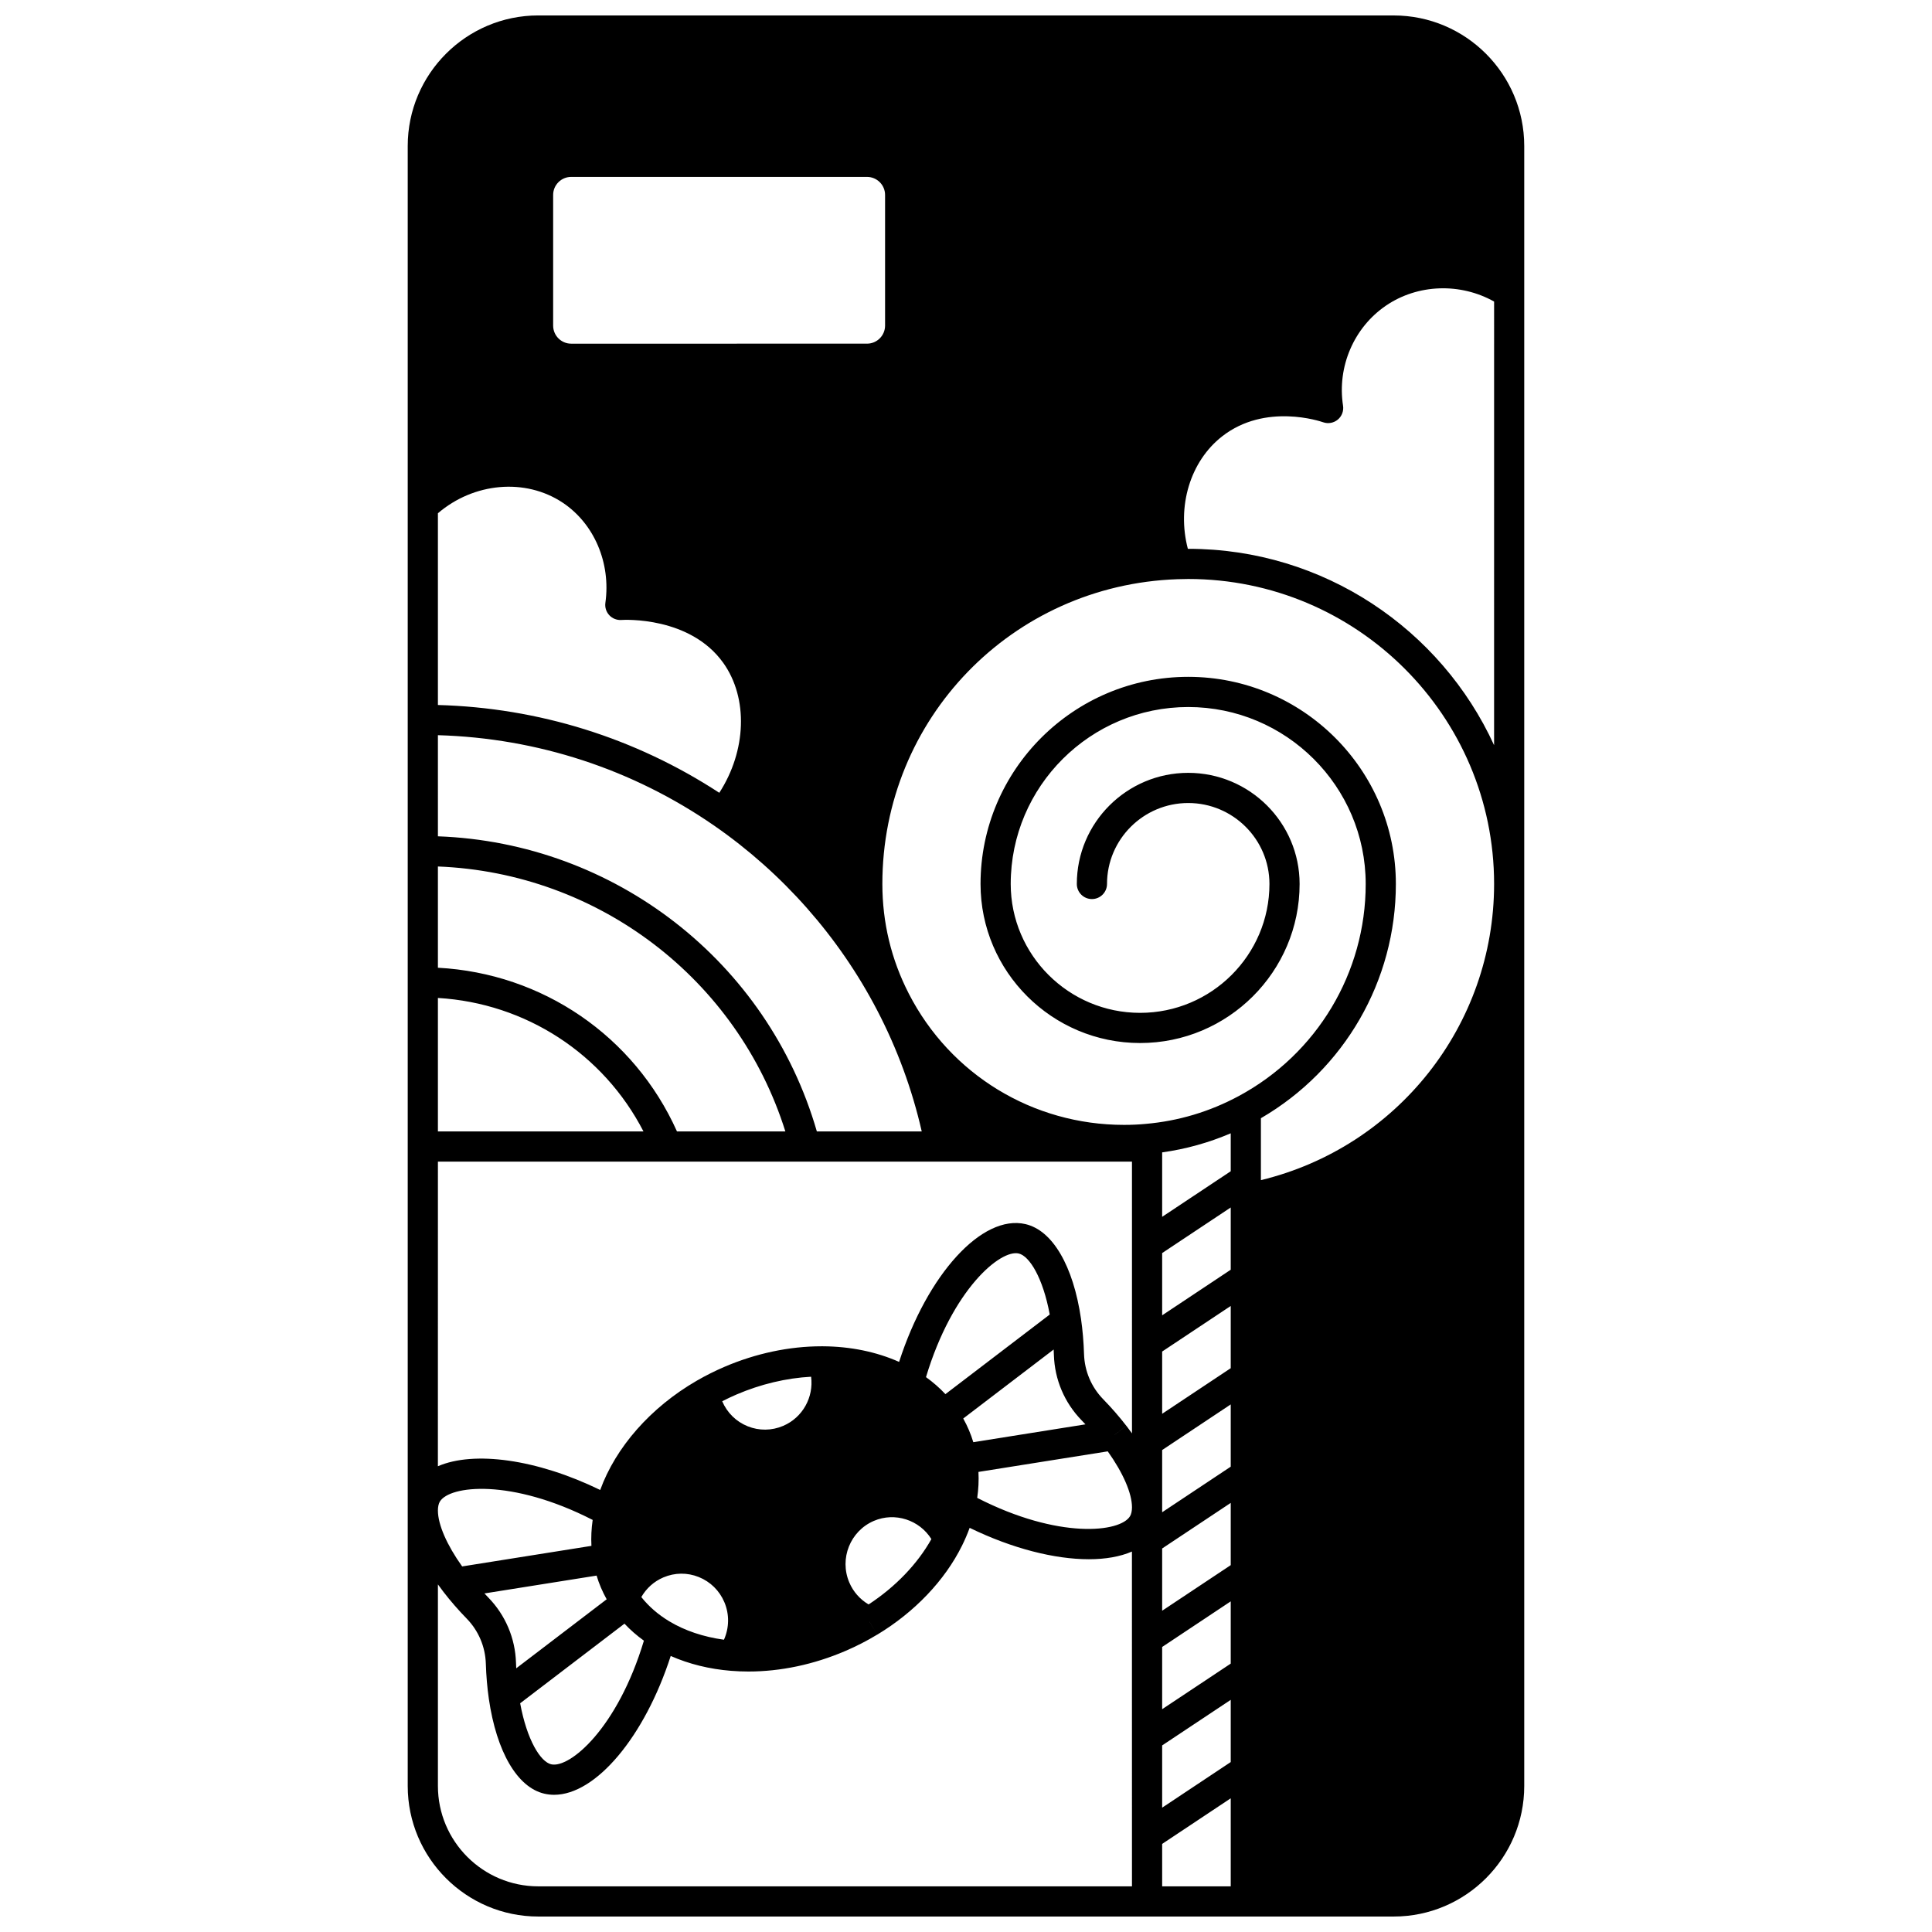 <?xml version="1.0" encoding="UTF-8"?>
<!-- Uploaded to: SVG Find, www.svgrepo.com, Generator: SVG Find Mixer Tools -->
<svg width="800px" height="800px" version="1.1" viewBox="144 144 512 512" xmlns="http://www.w3.org/2000/svg">
 <defs>
  <clipPath id="a">
   <path d="m252 148.09h296v503.81h-296z"/>
  </clipPath>
 </defs>
 <g clip-path="url(#a)">
  <path d="m513.34 148.09h-226.69c-19.078 0-34.598 15.52-34.598 34.598v434.62c0 19.074 15.52 34.594 34.598 34.594h226.69c19.078 0 34.598-15.52 34.598-34.598v-434.61c0-19.078-15.52-34.598-34.598-34.598zm-222.75 47.57c0-2.637 2.144-4.777 4.777-4.777h78.398c2.641 0 4.789 2.144 4.789 4.777v34.625c0 2.641-2.148 4.789-4.789 4.789l-78.398 0.004c-2.637 0-4.777-2.148-4.777-4.789zm-30.539 84.363c9.504-8.145 23.141-9.398 33.043-2.828 8.371 5.562 12.82 15.988 11.34 26.562-0.168 1.191 0.211 2.391 1.027 3.273 0.816 0.879 1.996 1.348 3.188 1.273 0.734-0.051 18.199-1 27.031 11.375 6.684 9.383 6.106 23.355-1.059 34.422-22.27-14.547-47.891-22.539-74.57-23.266zm0 58.809c26.363 0.762 51.625 9.016 73.293 24.023 18.078 12.531 32.977 29.414 43.086 48.824 5.32 10.199 9.293 20.996 11.84 32.16h-27.797c-12.996-44.977-53.527-76.504-100.42-78.207zm0 34.797c42.547 1.668 79.395 29.832 92.078 70.211h-28.723c-11.344-25.301-35.676-41.91-63.355-43.379zm0 34.84c23.289 1.383 43.855 14.793 54.473 35.367l-54.473 0.004zm75.91 160.12c1.371 3.234 1.293 6.812-0.105 9.953-5.41-0.734-10.383-2.398-14.5-4.883-2.957-1.781-5.445-3.953-7.398-6.418 1.328-2.316 3.336-4.137 5.832-5.203 3.016-1.293 6.352-1.332 9.398-0.105 3.066 1.234 5.477 3.598 6.773 6.656zm-0.57-53.242c1.238-0.633 2.5-1.238 3.789-1.789 6.406-2.746 13.207-4.363 19.773-4.711 0.703 5.406-2.203 10.797-7.398 13.023-3.023 1.293-6.367 1.332-9.41 0.109-3.055-1.23-5.449-3.582-6.754-6.633zm-20.75 63.449c-7.012 23.312-19.703 33.906-24.578 32.762-2.82-0.66-6.414-6.391-8.215-16.172l27.645-21.098c1.535 1.645 3.258 3.148 5.148 4.508zm-33.832 7.32c-0.023-0.496-0.051-0.988-0.066-1.488-0.199-6.473-2.797-12.594-7.309-17.238-0.359-0.367-0.703-0.738-1.051-1.113l29.719-4.727c0.332 1.094 0.715 2.168 1.164 3.211 0.445 1.047 0.953 2.07 1.508 3.07zm19.926-32.445-34.258 5.449c-4.047-5.664-6.426-11.098-6.426-14.82 0-0.973 0.176-1.785 0.504-2.344 2.547-4.309 18.941-6.203 40.508 4.84-0.336 2.32-0.445 4.621-0.328 6.875zm143.25 90.23h-157.33c-14.668 0-26.602-11.934-26.602-26.602v-53.414c0.48 0.668 0.973 1.336 1.492 2.008 1.84 2.387 3.91 4.766 6.156 7.074 3.117 3.207 4.91 7.438 5.051 11.914 0.102 3.227 0.371 6.371 0.801 9.355 2.051 14.051 7.543 23.438 14.688 25.105 0.855 0.199 1.727 0.301 2.609 0.301 11.059 0 23.988-15.375 30.898-36.793 4.82 2.133 10.258 3.481 15.992 3.938 1.527 0.121 3.062 0.184 4.609 0.184 8.516 0 17.297-1.852 25.648-5.43 2.918-1.246 5.773-2.711 8.488-4.356l-2.066-3.41v-0.016l2.07 3.434c9.902-5.977 17.871-14.336 22.434-23.531 0.785-1.578 1.469-3.172 2.047-4.766 11.297 5.5 22.535 8.32 31.582 8.32 4.414 0 8.301-0.68 11.422-2.035zm-49.438-130.44c-1.539-1.641-3.258-3.148-5.148-4.508 7.016-23.316 19.734-33.906 24.578-32.762 2.824 0.66 6.414 6.391 8.215 16.172zm28.684-11.828c0.023 0.496 0.051 0.988 0.066 1.488 0.199 6.473 2.797 12.594 7.309 17.238 0.359 0.367 0.703 0.738 1.051 1.109l-29.719 4.727c-0.332-1.094-0.715-2.168-1.164-3.211-0.445-1.051-0.953-2.07-1.504-3.066zm-32.402 50.242c-3.703 6.602-9.512 12.652-16.641 17.32-2.277-1.344-4.07-3.356-5.121-5.836-2.676-6.305 0.246-13.617 6.512-16.305 5.617-2.406 12.086-0.242 15.25 4.82zm52.652-6.082c-2.543 4.309-18.941 6.203-40.508-4.84 0.336-2.324 0.445-4.621 0.328-6.879l34.266-5.449c4.043 5.676 6.422 11.113 6.422 14.824-0.004 0.973-0.18 1.789-0.508 2.344zm0.504-21.938c-0.477-0.664-0.965-1.332-1.484-2l-3.172 2.445v-0.008l3.16-2.438c-1.84-2.387-3.91-4.766-6.156-7.07-3.117-3.207-4.91-7.438-5.051-11.914-0.102-3.227-0.371-6.371-0.801-9.355-2.051-14.055-7.543-23.438-14.688-25.105-11.562-2.715-26.059 13.367-33.52 36.508-5.992-2.66-12.871-4.094-20.199-4.137h-0.375c-8.512 0-17.383 1.875-25.676 5.43-2.547 1.09-5.035 2.34-7.394 3.703-12.203 7.059-21.457 17.625-25.566 28.945-16.809-8.188-33.488-10.422-43.016-6.289l0.008-80.734h183.93l0.004 72.02zm26.172 120.05h-18.172v-11.25l18.172-12.086zm0-32.941-18.172 12.086v-16.496l18.172-12.078zm0-26.09-18.172 12.078v-16.488l18.172-12.086zm0-26.098-18.172 12.082v-16.496l18.172-12.078zm0-26.094-18.172 12.078v-16.488l18.172-12.086zm0-26.098-18.172 12.082v-16.496l18.172-12.078zm0-26.094-18.172 12.082v-16.5l18.172-12.078zm0-26.098-18.172 12.078v-17.078c6.281-0.871 12.359-2.57 18.172-5.055zm7.996 2.356v-16.41c22.125-12.859 35.766-36.426 35.766-62.078 0-30.266-24.688-54.891-55.027-54.891-30.348 0-55.039 24.625-55.039 54.891 0 23.246 18.969 42.152 42.285 42.152 23.309 0 42.273-18.91 42.273-42.152 0-16.238-13.242-29.449-29.52-29.449-16.277 0-29.52 13.211-29.52 29.449 0 2.207 1.789 4 4 4 2.207 0 4-1.789 4-4 0-11.828 9.656-21.453 21.523-21.453s21.523 9.625 21.523 21.453c0 18.832-15.379 34.156-34.277 34.156-18.906 0-34.289-15.324-34.289-34.156 0-25.855 21.102-46.891 47.043-46.891 25.934 0 47.031 21.035 47.031 46.891 0 23.512-12.898 45.051-33.664 56.215-7.672 4.129-15.953 6.609-24.652 7.367-1.836 0.176-3.766 0.262-5.731 0.262-24.168 0-46.023-13.328-57.039-34.785-4.648-9.051-7.004-18.832-7.004-29.07 0-43.754 34.328-79.223 78.168-80.754 0.957-0.039 1.922-0.059 2.891-0.059 44.695 0 81.059 36.254 81.059 80.82-0.004 37.492-25.719 69.758-61.801 78.492zm61.797-115.26c-14.047-30.676-45.098-52.047-81.059-52.047-0.031 0-0.062 0.004-0.094 0.004-2.949-11.223 0.586-23.172 9.094-29.816 11.453-8.945 26.133-3.945 26.754-3.727 1.324 0.465 2.801 0.199 3.883-0.699 1.082-0.898 1.609-2.301 1.395-3.688-1.605-10.316 2.863-20.727 11.383-26.527 8.434-5.738 19.699-6.09 28.648-1.07z"/>
 </g>
</svg>